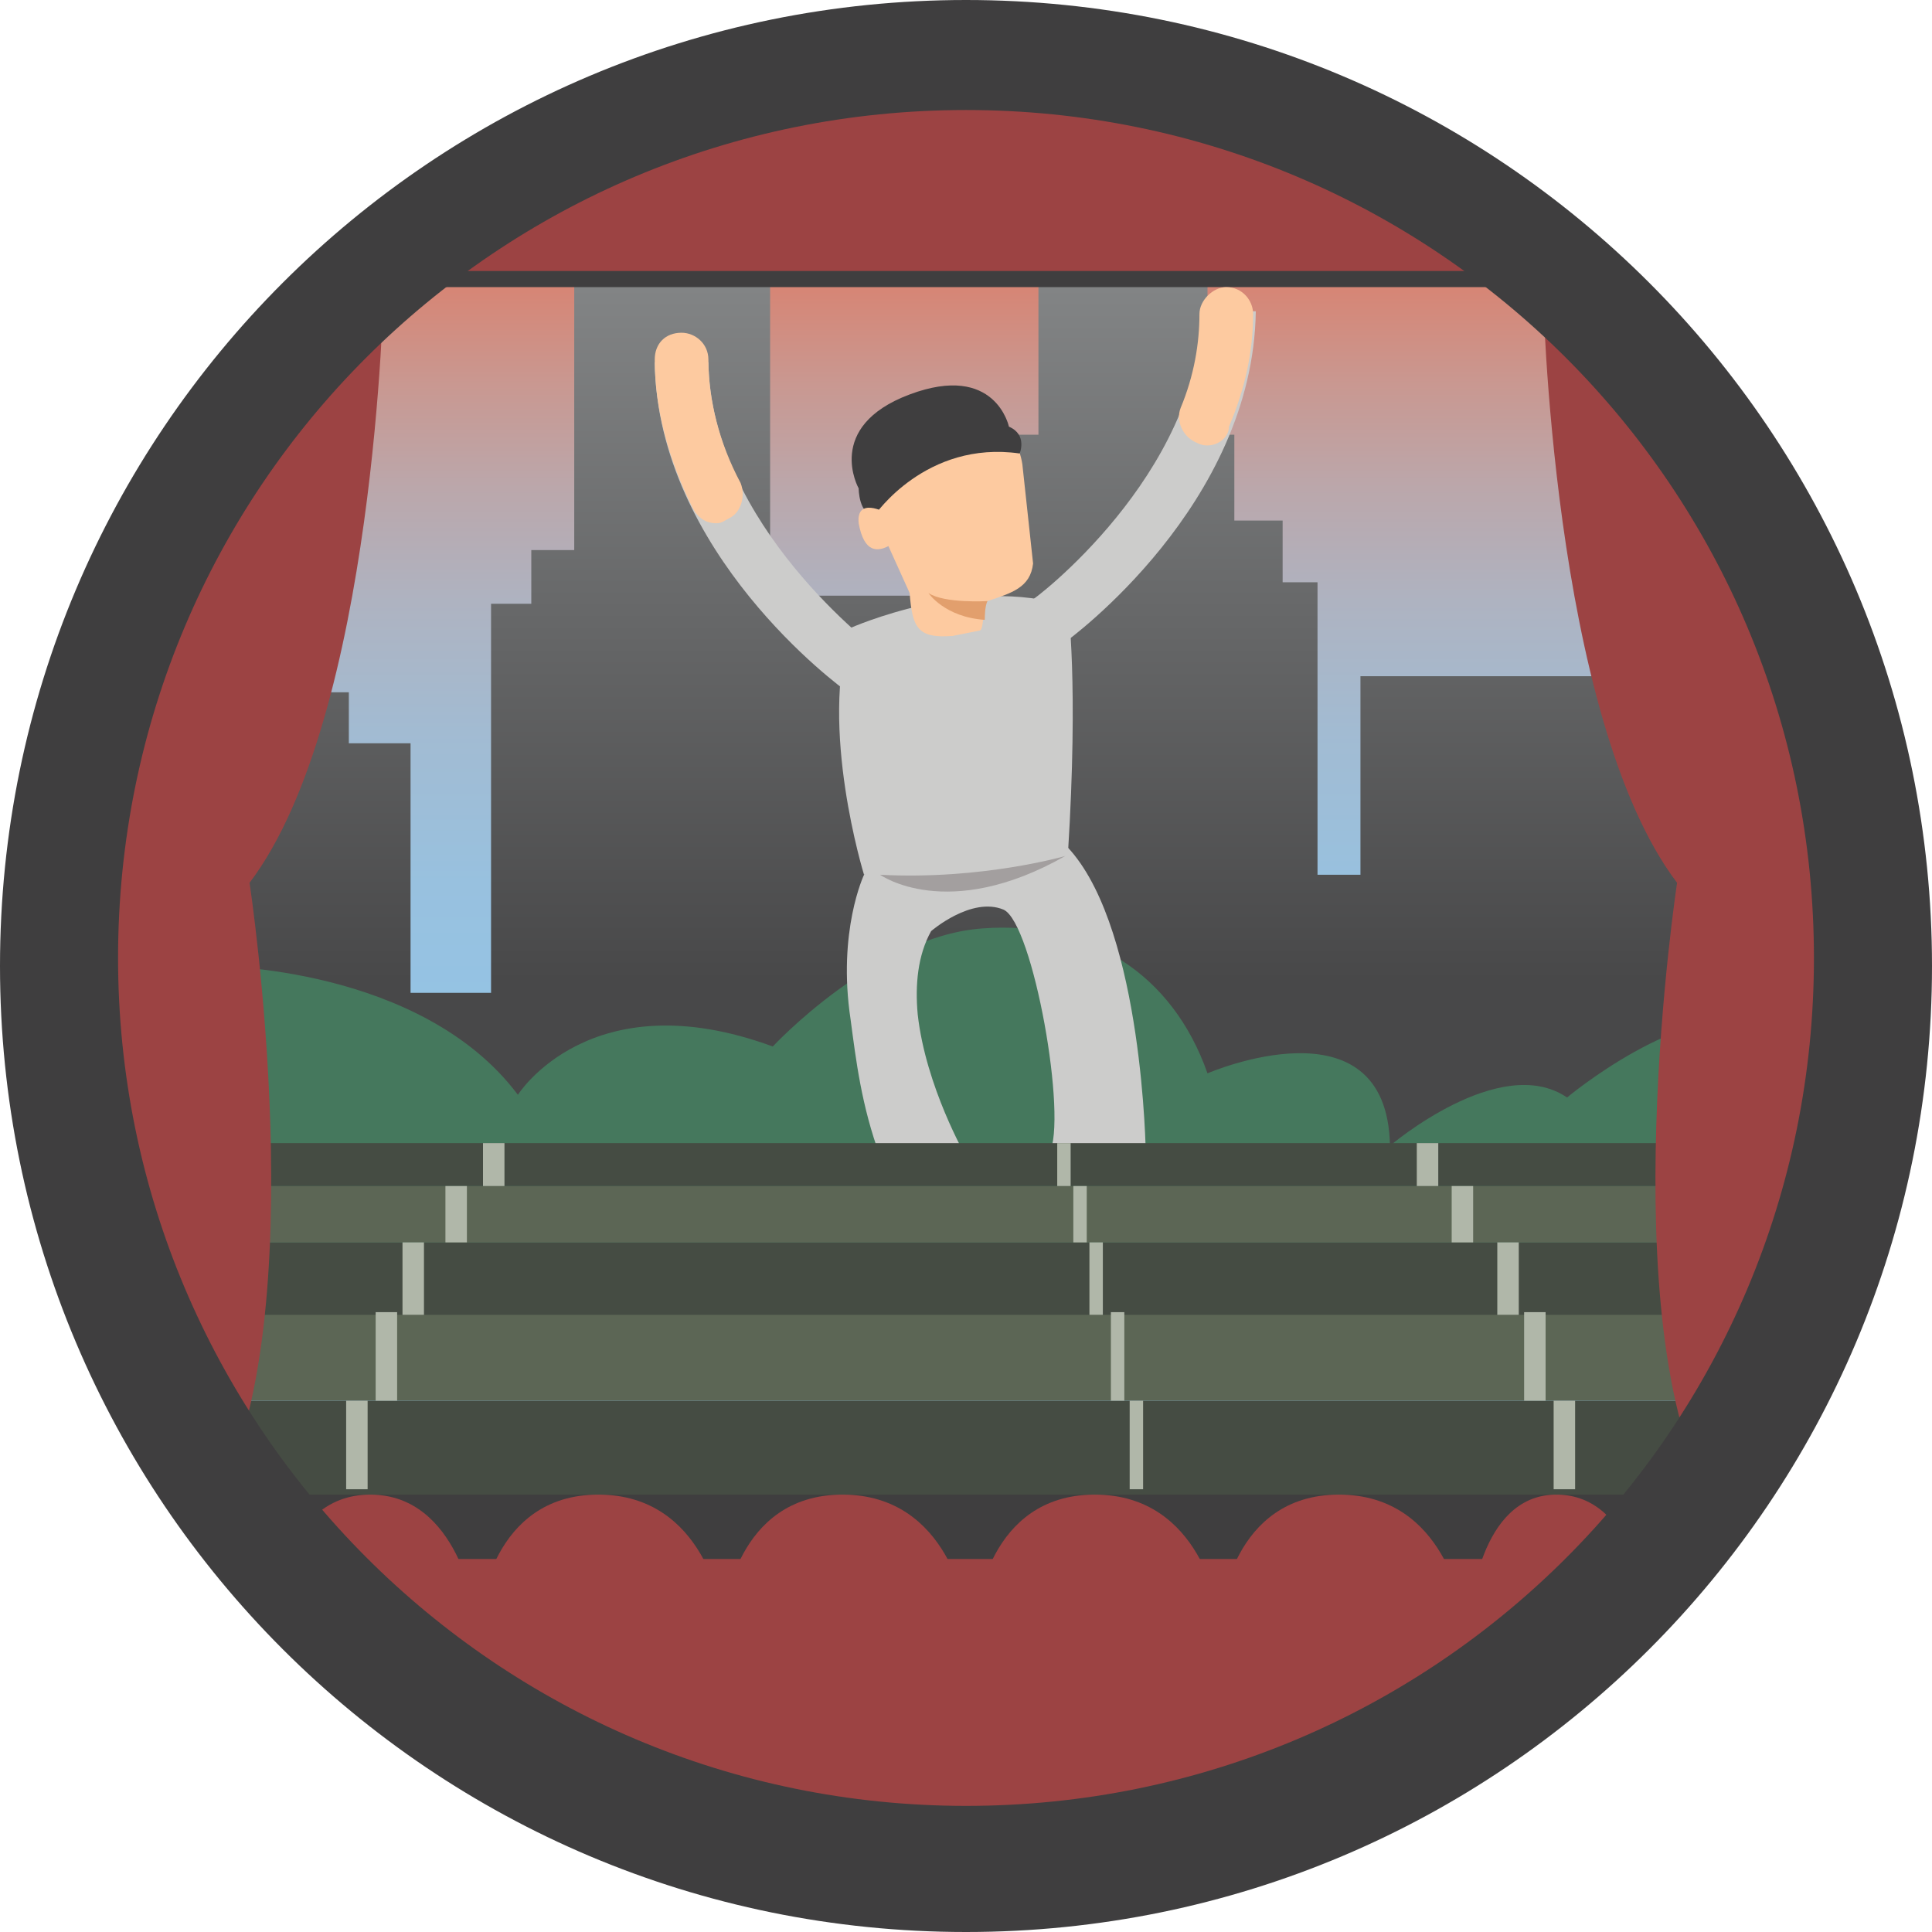 <?xml version="1.0" encoding="utf-8"?>
<!-- Generator: Adobe Illustrator 18.1.1, SVG Export Plug-In . SVG Version: 6.00 Build 0)  -->
<svg version="1.1" id="Layer_1" xmlns="http://www.w3.org/2000/svg" xmlns:xlink="http://www.w3.org/1999/xlink" x="0px" y="0px"
	 viewBox="0 0 72 72" enable-background="new 0 0 72 72" xml:space="preserve">
<g id="_x2E_svg_5649_">
	<circle id="_x2E_svg_5638_" fill="#3F3E3F" cx="36.5" cy="36.4" r="33.2"/>
</g>
<linearGradient id="_x2E_svg_1_" gradientUnits="userSpaceOnUse" x1="36" y1="9.657" x2="36" y2="55.571">
	<stop  offset="0" style="stop-color:#DB7F6C"/>
	<stop  offset="2.590972e-02" style="stop-color:#D68676"/>
	<stop  offset="0.102" style="stop-color:#C99891"/>
	<stop  offset="0.186" style="stop-color:#BBA7AB"/>
	<stop  offset="0.279" style="stop-color:#AEB3C1"/>
	<stop  offset="0.383" style="stop-color:#A2BBD2"/>
	<stop  offset="0.507" style="stop-color:#98C1DF"/>
	<stop  offset="0.667" style="stop-color:#92C4E7"/>
	<stop  offset="1" style="stop-color:#90C5EB"/>
</linearGradient>
<polygon id="_x2E_svg_5743_" fill="url(#_x2E_svg_1_)" points="62.7,55.6 9.3,55.6 9.3,14.3 14.3,9.7 58.8,9.7 62.7,14.3 "/>
<linearGradient id="_x2E_svg_2_" gradientUnits="userSpaceOnUse" x1="33.315" y1="44.098" x2="33.315" y2="9.833">
	<stop  offset="0.221" style="stop-color:#484849"/>
	<stop  offset="1" style="stop-color:#848687"/>
</linearGradient>
<path id="_x2E_svg_5742_" fill="url(#_x2E_svg_2_)" d="M7,22.5h3.3l0,1.8h1v1.5H13v1.9h2.3V37h3V22.5h1.5v-2h1.6V9.8h7.3v12.4h6.9
	v-2.8h2v-3.2h1.1V9.8H45v6.4h1v3.2h1.8v2.3h1.3v10.9h1.6v-7.4h14.4c0,0-2.2,12.2-3.3,16.8c-1.2,4.7-60.3,0-60.3,0S0.7,28.6,7,22.5z"
	/>
<path id="_x2E_svg_5741_" fill="#45785D" d="M8,36c0,0,7.7,0,11.3,4.8c0,0,2.7-4.3,9.5-1.8c0,0,3.8-4.1,7.8-4.4s7.1,1.7,8.4,5.4
	c0,0,6.7-2.9,6.8,2.7c0,0,4.1-3.5,6.6-1.8c0,0,4.3-3.6,7.2-2.8v9.2c0,0-58.4,0.7-57.7,0C8.7,46.5,8,36,8,36z"/>
<path id="_x2E_svg_5740_" fill="#3F3E3F" d="M12,10.7h48.9c0,0-12.2-9.3-24.9-9.3S12,10.7,12,10.7z"/>
<path id="_x2E_svg_5739_" fill="#CCCCCB" d="M31.7,23.4c0,0,4.5-2,8.1-0.8c0,0,0.4,2.8,0,9.2c0,0-2.8-1.6-7.6,0.8
	C32.2,32.6,30.5,27.1,31.7,23.4z"/>
<path id="_x2E_svg_5738_" fill="#FDCAA0" d="M36.5,23.5l-1,0.2c-1.3,0.1-1.5-0.3-1.6-1.6L32,17.9c-0.1-1.3,0.8-2.4,2.1-2.6l1.4-0.1
	c1.3-0.1,2.4,0.8,2.6,2.1l0.4,3.7c0,0.1,0-0.1,0,0c-0.1,0.9-0.8,1.1-1.7,1.4C36.6,22.4,36.7,23.5,36.5,23.5z"/>
<path id="_x2E_svg_5737_" fill="#CCCCCB" d="M32.2,32.6c0,0-1,2.1-0.5,5.4c0.2,1.5,0.4,3.2,1.1,5.1H36c0,0-1.5-2.6-1.8-5.3
	c-0.1-1.1,0-2.2,0.5-3.1c0,0,1.5-1.3,2.7-0.8c1.1,0.5,2.4,7.8,1.7,9.1h3.6c0,0-0.1-8.2-2.8-11.3S32.2,32.6,32.2,32.6z"/>
<path id="_x2E_svg_5736_" fill="#3F3E3F" d="M32.6,19.2c0,0,1.9-2.8,5.4-2.3c0,0,0.3-0.7-0.4-1c0,0-0.5-2.4-3.7-1.2S32,18.2,32,18.2
	S32,19.2,32.6,19.2z"/>
<g id="_x2E_svg_5735_">
	<path fill="#CCCCCB" d="M39.6,24l-1.2-1.6c0.1,0,6.3-4.7,6.4-10.8l2,0C46.7,18.8,39.9,23.8,39.6,24z"/>
</g>
<g id="_x2E_svg_5734_">
	<path fill="#CCCCCB" d="M31.6,25.8c-0.3-0.2-7.1-5.2-7.2-12.3l2,0c0.1,6.1,6.3,10.7,6.4,10.8L31.6,25.8z"/>
</g>
<g id="_x2E_svg_5733_">
	<path fill="#FDCAA0" d="M45,16.6c-0.1,0-0.2,0-0.4-0.1c-0.5-0.2-0.8-0.8-0.6-1.3c0.5-1.2,0.7-2.4,0.7-3.5c0-0.5,0.5-1,1-1
		c0,0,0,0,0,0c0.6,0,1,0.5,1,1c0,1.4-0.3,2.8-0.9,4.2C45.8,16.3,45.4,16.6,45,16.6z"/>
</g>
<g id="_x2E_svg_5732_">
	<path fill="#FDCAA0" d="M26.7,19.5c-0.4,0-0.7-0.2-0.9-0.6c-0.9-1.8-1.4-3.7-1.4-5.5c0-0.6,0.4-1,1-1c0,0,0,0,0,0c0.5,0,1,0.4,1,1
		c0,1.5,0.4,3.1,1.2,4.6c0.2,0.5,0,1.1-0.4,1.3C27,19.4,26.9,19.5,26.7,19.5z"/>
</g>
<path id="_x2E_svg_5731_" fill="#9C4343" d="M12,10.1h48.9c0,0-12.2-8.7-24.9-8.7S12,10.1,12,10.1z"/>
<rect id="_x2E_svg_5730_" x="9.3" y="52.2" fill="#454C43" width="53.4" height="3.5"/>
<rect id="_x2E_svg_5729_" x="9.3" y="48.9" fill="#5C6655" width="53.4" height="3.3"/>
<rect id="_x2E_svg_5728_" x="9.3" y="46.3" fill="#454C43" width="53.4" height="2.7"/>
<rect id="_x2E_svg_5727_" x="9.3" y="44.2" fill="#5C6655" width="53.4" height="2.1"/>
<rect id="_x2E_svg_5726_" x="9.3" y="42.6" fill="#454C43" width="53.4" height="1.6"/>
<g id="_x2E_svg_5725_">
	<g>
		<rect x="12.9" y="52.2" fill="#B0B7A9" width="0.8" height="3.3"/>
	</g>
	<g>
		<rect x="14" y="48.9" fill="#B0B7A9" width="0.8" height="3.3"/>
	</g>
	<g>
		<rect x="15" y="46.3" fill="#B0B7A9" width="0.8" height="2.7"/>
	</g>
	<g>
		<rect x="16.6" y="44.2" fill="#B0B7A9" width="0.8" height="2.1"/>
	</g>
	<g>
		<rect x="18" y="42.6" fill="#B0B7A9" width="0.8" height="1.6"/>
	</g>
</g>
<path id="_x2E_svg_5724_" fill="#9C4343" d="M57.5,10.7c0,0,0.3,16,5,22.2c0,0-2.5,16.4,1.3,23.1C63.8,55.9,79.5,28.7,57.5,10.7z"/>
<g id="_x2E_svg_5723_">
	<rect x="57.9" y="52.2" fill="#B0B7A9" width="0.8" height="3.3"/>
</g>
<g id="_x2E_svg_5722_">
	<rect x="56.8" y="48.9" fill="#B0B7A9" width="0.8" height="3.3"/>
</g>
<g id="_x2E_svg_5721_">
	<rect x="55.8" y="46.3" fill="#B0B7A9" width="0.8" height="2.7"/>
</g>
<g id="_x2E_svg_5720_">
	<rect x="54.1" y="44.2" fill="#B0B7A9" width="0.8" height="2.1"/>
</g>
<g id="_x2E_svg_5719_">
	<rect x="52.8" y="42.6" fill="#B0B7A9" width="0.8" height="1.6"/>
</g>
<g id="_x2E_svg_5718_">
	<rect x="42.1" y="52.2" fill="#B0B7A9" width="0.5" height="3.3"/>
</g>
<g id="_x2E_svg_5717_">
	<rect x="41.4" y="48.9" fill="#B0B7A9" width="0.5" height="3.3"/>
</g>
<g id="_x2E_svg_5716_">
	<rect x="40.6" y="46.3" fill="#B0B7A9" width="0.5" height="2.7"/>
</g>
<g id="_x2E_svg_5715_">
	<rect x="40" y="44.2" fill="#B0B7A9" width="0.5" height="2.1"/>
</g>
<g id="_x2E_svg_5714_">
	<rect x="39.4" y="42.6" fill="#B0B7A9" width="0.5" height="1.6"/>
</g>
<path id="_x2E_svg_5713_" fill="#9C4343" d="M10.2,60.1c0,0,0.3-4.4,3.6-4.4s3.9,4.4,3.9,4.4H10.2z"/>
<path id="_x2E_svg_5712_" fill="#9C4343" d="M17.9,60.1c0,0,0.4-4.4,4.4-4.4s4.6,4.4,4.6,4.4H17.9z"/>
<path id="_x2E_svg_5711_" fill="#9C4343" d="M27,60.1c0,0,0.4-4.4,4.4-4.4s4.6,4.4,4.6,4.4H27z"/>
<path id="_x2E_svg_5648_" fill="#9C4343" d="M36.4,60.1c0,0,0.4-4.4,4.4-4.4s4.6,4.4,4.6,4.4H36.4z"/>
<path id="_x2E_svg_5646_" fill="#9C4343" d="M45.5,60.1c0,0,0.4-4.4,4.4-4.4s4.6,4.4,4.6,4.4H45.5z"/>
<path id="_x2E_svg_5645_" fill="#9C4343" d="M54.8,60.1c0,0,0.3-4.4,3.2-4.4c3,0,3.4,4.4,3.4,4.4H54.8z"/>
<path id="_x2E_svg_5644_" fill="#9C4343" d="M8.8,58.1h55c0,0-11.1,11.4-27.3,11.4S8.8,58.1,8.8,58.1z"/>
<path id="_x2E_svg_5643_" fill="#9C4343" d="M14.3,10.7c0,0-0.3,16-5,22.2c0,0,2.5,16.4-1.3,23.1C8,55.9-7.7,28.7,14.3,10.7z"/>
<path id="_x2E_svg_5641_" fill="#3F3E3F" d="M0,36c0,19.9,16.1,36,36,36s36-16.1,36-36C72,16.1,55.9,0,36,0S0,16.1,0,36z M4.4,35.7
	C4.4,18.2,18.5,4.1,36,4.1s31.6,14.1,31.6,31.6c0,17.5-14.1,31.6-31.6,31.6S4.4,53.1,4.4,35.7z"/>
<path id="_x2E_svg_5642_" fill="#FDCAA0" d="M33.2,20.3c-0.5,0.3-1,0.3-1.2-0.8c-0.1-1,1-0.4,1-0.4S33.8,19.9,33.2,20.3z"/>
<path id="_x2E_svg_5640_" fill="#E29F6D" d="M36.8,22.4c0,0-1.6,0.1-2.2-0.3c0,0,0.6,0.9,2.1,1C36.7,23,36.7,22.6,36.8,22.4z"/>
<path id="_x2E_svg_5639_" fill="#A39F9F" d="M32.8,32.6c0,0,2.5,1.8,6.9-0.7C39.7,31.9,36.6,32.8,32.8,32.6z"/>
<g>
</g>
<g>
</g>
<g>
</g>
<g>
</g>
<g>
</g>
<g>
</g>
<g>
</g>
<g>
</g>
<g>
</g>
<g>
</g>
<g>
</g>
<g>
</g>
<g>
</g>
<g>
</g>
<g>
</g>
</svg>
